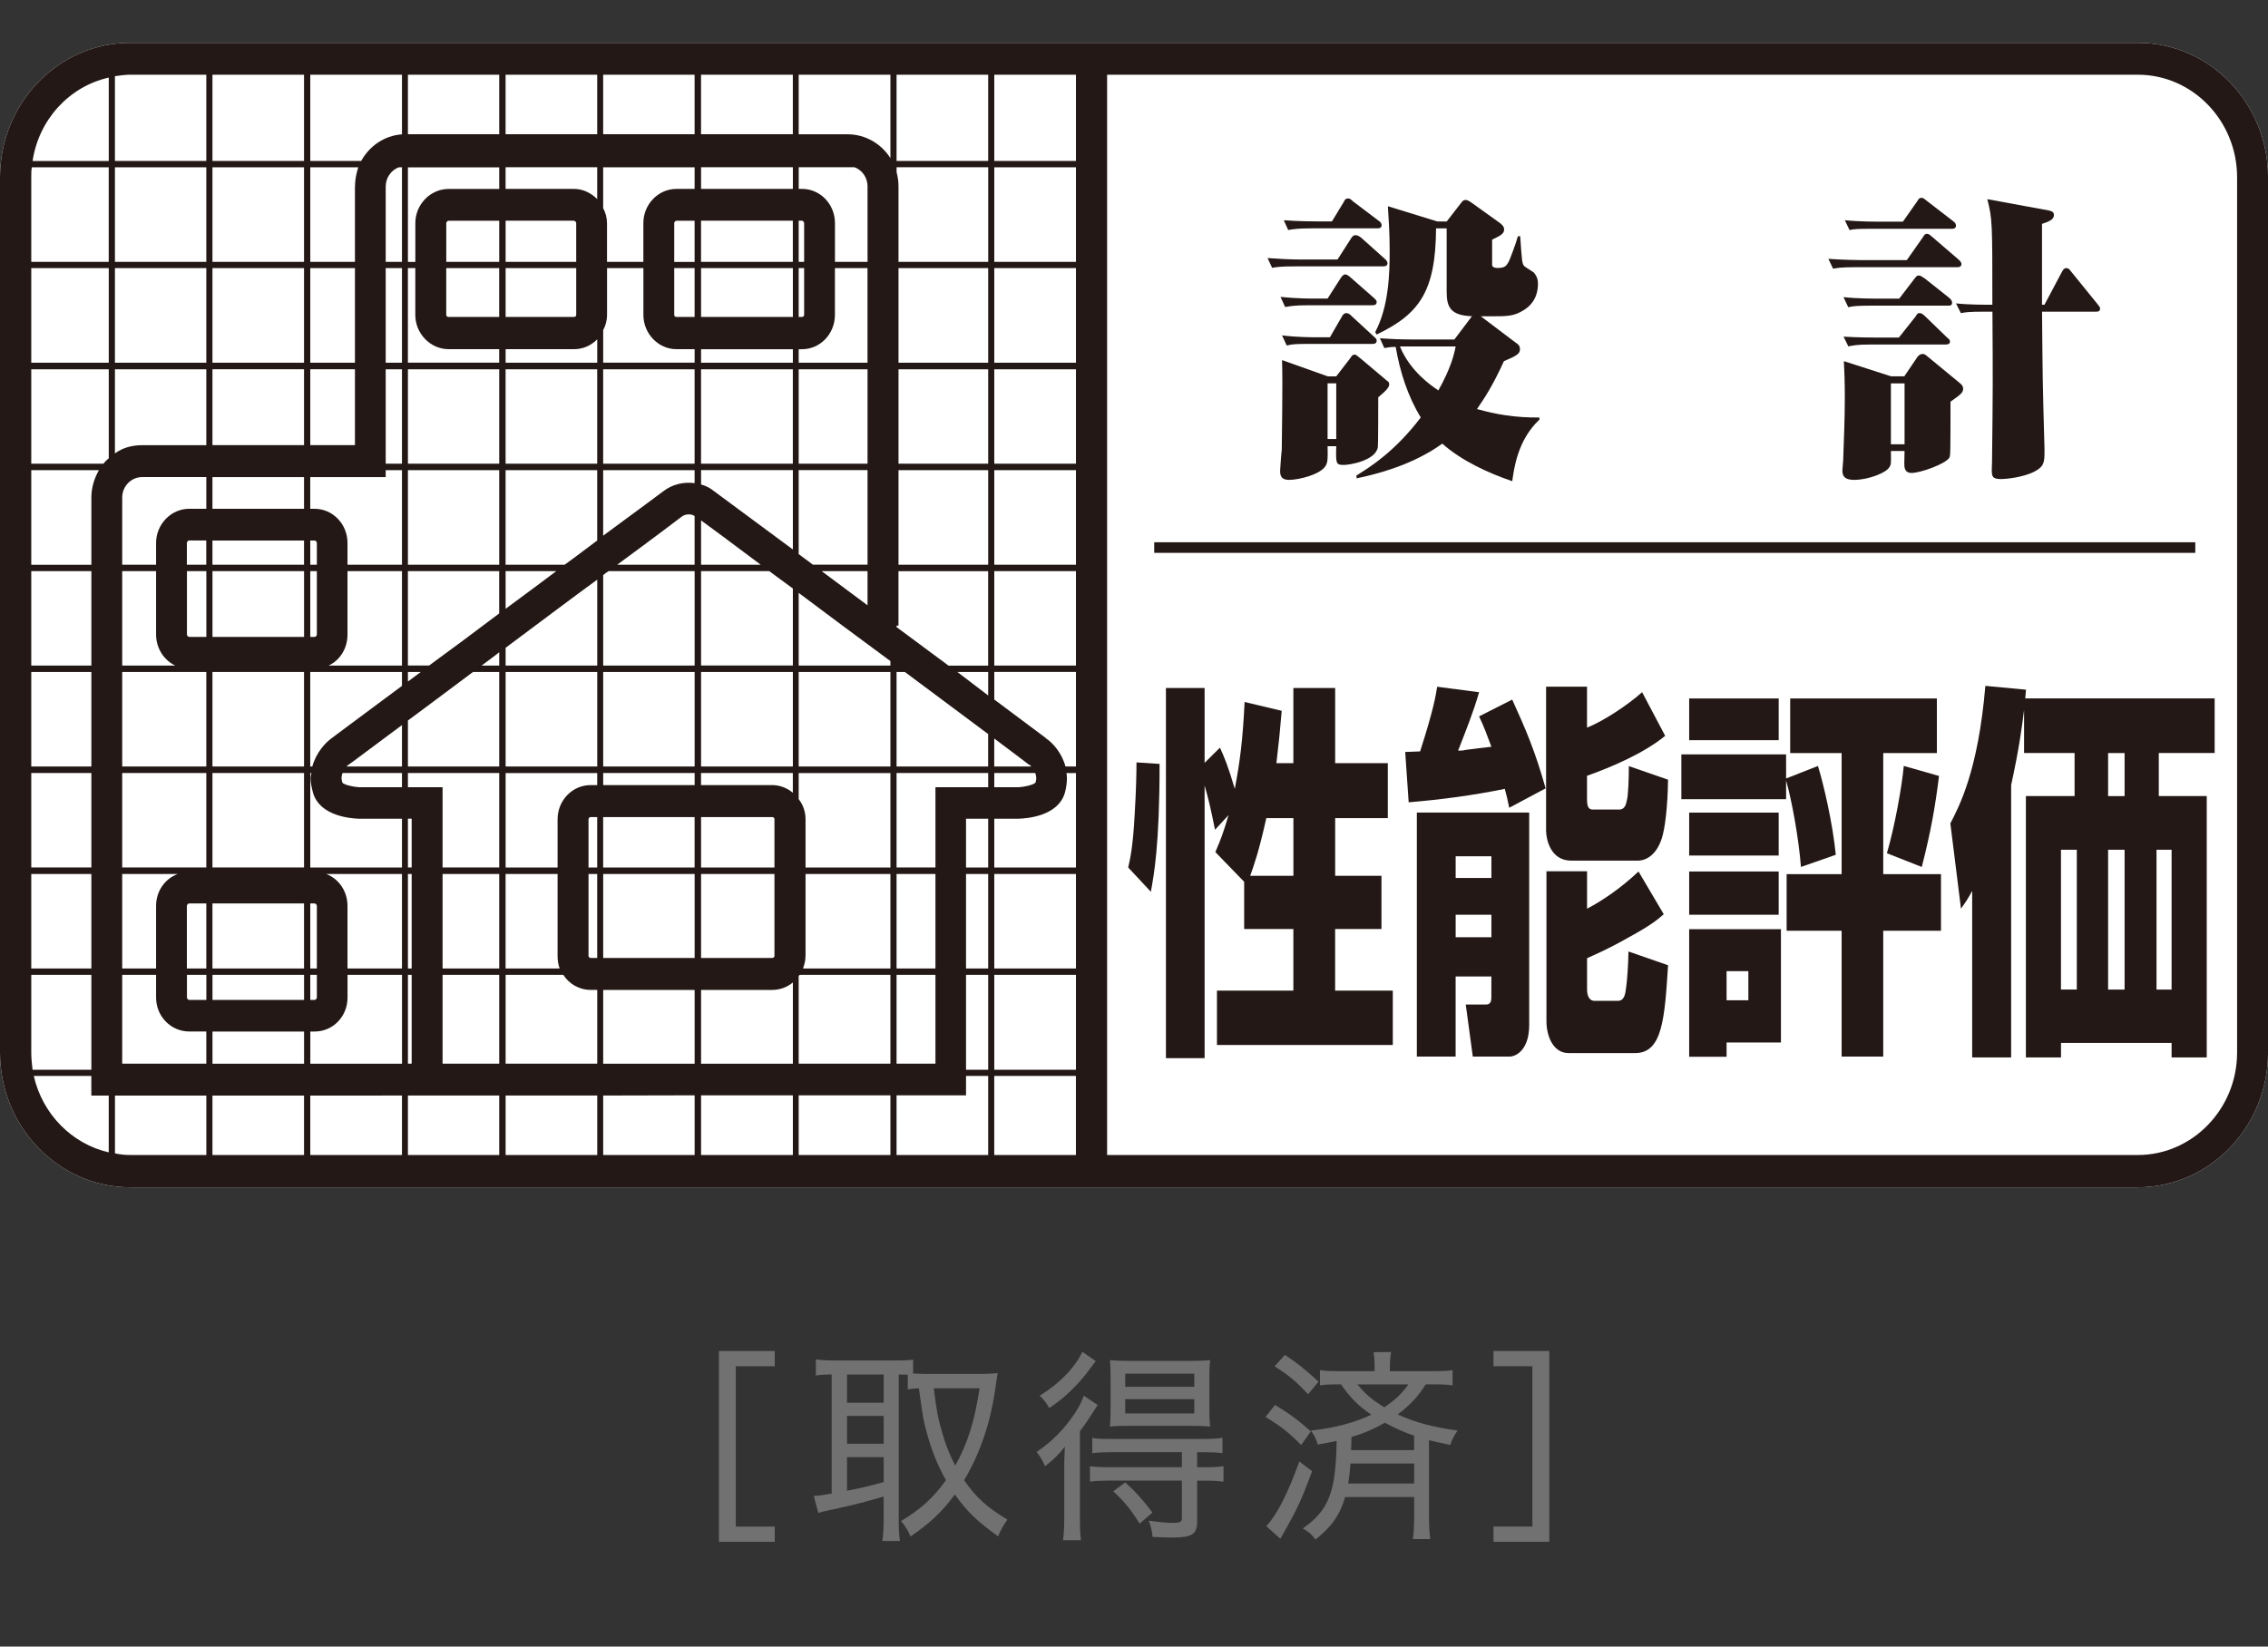 <?xml version="1.0" encoding="UTF-8"?>
<svg id="_ノンブル" xmlns="http://www.w3.org/2000/svg" xmlns:xlink="http://www.w3.org/1999/xlink" version="1.1" viewBox="0 0 62.453 45.354">
  <rect x="0" y="0" width="62.453" height="45.354" fill="#333333" stroke="none"/>
  <!-- Generator: Adobe Illustrator 29.5.1, SVG Export Plug-In . SVG Version: 2.1.0 Build 141)  -->
  <defs>
    <style>
      .st0 {
        fill: #727171;
      }

      .st1 {
        fill: url(#_名称未設定グラデーション_2);
      }

      .st1, .st2, .st3, .st4 {
        isolation: isolate;
        opacity: .01;
      }

      .st2 {
        fill: url(#_名称未設定グラデーション_3);
      }

      .st3 {
        fill: url(#_名称未設定グラデーション_4);
      }

      .st4 {
        fill: url(#_名称未設定グラデーション);
      }

      .st5 {
        fill: #231815;
      }

      .st6 {
        fill: #fff;
      }
    </style>
    <linearGradient id="_名称未設定グラデーション" data-name="名称未設定グラデーション" x1=".687" y1="58.193" x2=".144" y2="59.473" gradientTransform="translate(0 46.378) scale(1 -1)" gradientUnits="userSpaceOnUse">
      <stop offset="0" stop-color="#fff"/>
      <stop offset="1" stop-color="#b5b5b6"/>
    </linearGradient>
    <linearGradient id="_名称未設定グラデーション_2" data-name="名称未設定グラデーション 2" x1="62.141" y1="58.193" x2="61.598" y2="59.473" gradientTransform="translate(0 46.378) scale(1 -1)" gradientUnits="userSpaceOnUse">
      <stop offset="0" stop-color="#fff"/>
      <stop offset="1" stop-color="#b5b5b6"/>
    </linearGradient>
    <linearGradient id="_名称未設定グラデーション_3" data-name="名称未設定グラデーション 3" x1=".687" y1="-11.673" x2=".144" y2="-10.393" gradientTransform="translate(0 46.378) scale(1 -1)" gradientUnits="userSpaceOnUse">
      <stop offset="0" stop-color="#fff"/>
      <stop offset="1" stop-color="#b5b5b6"/>
    </linearGradient>
    <linearGradient id="_名称未設定グラデーション_4" data-name="名称未設定グラデーション 4" x1="62.141" y1="-11.673" x2="61.598" y2="-10.393" gradientTransform="translate(0 46.378) scale(1 -1)" gradientUnits="userSpaceOnUse">
      <stop offset="0" stop-color="#fff"/>
      <stop offset="1" stop-color="#b5b5b6"/>
    </linearGradient>
  </defs>
  <g>
    <g>
      <path class="st0" d="M19.796,37.213h1.538v.42h-1.073v4.416h1.073v.42h-1.538v-5.256h0Z"/>
      <path class="st0" d="M22.903,37.86c-.182,0-.289.005-.437.028v-.443c.142.018.284.028.46.028h1.765c.205,0,.318-.005.454-.022v.381c.108.005.21.011.347.011h1.544c.142,0,.284-.006.438-.022-.012.057-.029.153-.052.329-.13.993-.42,1.862-.874,2.622.335.478.624.744,1.192,1.085-.108.153-.188.295-.256.46-.573-.409-.862-.688-1.191-1.152-.347.471-.665.777-1.221,1.157-.068-.17-.147-.289-.262-.426.551-.329.88-.63,1.238-1.124-.222-.396-.369-.76-.5-1.209-.119-.431-.125-.448-.244-1.322-.142.006-.198.012-.307.028v-.403c-.097-.005-.164-.005-.249-.005v3.99c0,.261.011.448.033.596h-.482c.023-.176.034-.38.034-.596v-.63c-.346.107-.896.249-1.254.323-.341.074-.449.097-.545.131l-.125-.472c.119,0,.221-.017.493-.062v-3.28h0ZM23.324,38.637h1.01v-.777h-1.01v.777ZM23.324,39.767h1.01v-.767h-1.01v.767ZM23.324,41.061c.414-.079.556-.113,1.01-.238v-.687h-1.01v.925ZM25.714,38.24c.073.596.113.823.227,1.209.097.347.216.642.363.92.341-.607.534-1.227.67-2.129h-1.26Z"/>
      <path class="st0" d="M29.305,40.494c0-.233.006-.409.017-.647-.164.216-.306.352-.545.539-.079-.176-.136-.272-.232-.392.426-.289.755-.624,1.05-1.062.108-.164.177-.295.25-.488l.381.256c-.228.357-.296.466-.488.721v2.367c0,.301.006.448.028.636h-.494c.022-.165.034-.341.034-.619v-1.311h0ZM30.173,37.491c-.283.38-.307.408-.442.562-.272.301-.517.517-.84.732-.08-.147-.147-.232-.262-.341.54-.329.965-.766,1.176-1.209l.368.256h0ZM30.604,40c-.21,0-.369.006-.527.028v-.42c.136.022.272.028.527.028h2.526c.244,0,.402-.012.533-.034v.426c-.159-.022-.312-.028-.522-.028h-.176v.414h.193c.232,0,.386-.006.533-.028v.426c-.164-.022-.312-.028-.527-.028h-.199v1.124c0,.352-.136.442-.681.442-.165,0-.318-.005-.545-.017-.023-.198-.046-.295-.108-.448.262.039.517.062.653.062.215,0,.261-.023.261-.137v-1.027h-2.01c-.21,0-.357.006-.521.028v-.426c.147.022.295.028.527.028h2.004v-.414h-1.941,0ZM31.098,39.273c-.228,0-.415.006-.534.022.012-.142.018-.272.018-.539v-.771c0-.262-.006-.381-.018-.522.148.017.29.022.557.022h1.646c.272,0,.426-.006.556-.022-.017.159-.022.295-.022.539v.755c0,.25.006.38.022.539-.142-.017-.312-.022-.527-.022,0,0-1.697,0-1.697,0ZM31.382,41.969c-.244-.392-.414-.602-.727-.892l.33-.244c.312.284.448.438.749.829,0,0-.353.307-.352.307ZM30.985,38.2h1.901v-.363h-1.901v.363ZM30.985,38.932h1.901v-.392h-1.901v.392Z"/>
      <path class="st0" d="M35.109,38.7c.415.25.607.392.988.727l-.268.375c-.329-.335-.556-.517-.981-.772l.261-.329ZM36.132,40.522c-.272.737-.409,1.038-.722,1.589-.039.074-.045.085-.096.171-.02.034-.039.068-.058.102l-.386-.346c.295-.318.602-.92.908-1.782l.353.267h0ZM35.382,37.32c.353.233.534.381.926.738l-.29.347c-.301-.335-.517-.511-.919-.772l.283-.312h0ZM37.04,41.237c-.143.488-.369.817-.817,1.169-.097-.136-.171-.204-.347-.306.715-.5.908-.999.931-2.413-.176.04-.261.057-.517.103-.057-.17-.097-.25-.192-.386.646-.068,1.22-.222,1.663-.438-.341-.227-.568-.454-.835-.834h-.073c-.238,0-.357.006-.506.028v-.42c.148.022.272.028.528.028h.977v-.068c0-.182-.006-.312-.028-.454l.482-.006c-.023.137-.034.261-.034.454v.074h1.187c.261,0,.392-.006.539-.028v.42c-.142-.022-.262-.028-.511-.028h-.228c-.204.329-.432.573-.771.828.471.216.971.353,1.651.443-.102.142-.147.232-.204.397-.357-.074-.448-.097-.585-.131v2.117c0,.255.012.432.034.607h-.477c.022-.176.034-.369.034-.613v-.545h-1.901,0ZM37.187,40.312c-.012.198-.034.363-.062.551h1.816v-.551h-1.754ZM38.941,39.546c-.267-.091-.506-.198-.807-.357-.323.182-.584.295-.919.392-.004.215-.008.337-.012.363h1.737v-.397h0ZM37.38,38.133c.228.277.387.414.738.63.312-.21.482-.375.664-.63h-1.402Z"/>
      <path class="st0" d="M41.125,42.468v-.42h1.072v-4.416h-1.072v-.42h1.538v5.256h-1.538Z"/>
    </g>
    <g>
      <path class="st6" d="M58.868,1.18H3.583C1.61,1.18,0,2.839,0,4.885v24.109c0,2.037,1.61,3.709,3.583,3.709h55.286c1.981,0,3.585-1.672,3.585-3.709V4.885c0-2.046-1.604-3.705-3.585-3.705Z"/>
      <g>
        <path class="st5" d="M58.868,1.18H3.583C1.61,1.18,0,2.839,0,4.885v24.109c0,2.037,1.61,3.709,3.583,3.709h55.286c1.981,0,3.585-1.672,3.585-3.709V4.885c0-2.046-1.604-3.705-3.585-3.705ZM.861,28.994v-2.143h1.655v2.615H.897c-.02-.163-.036-.319-.036-.472h0ZM.877,4.608h2.117v2.605H.861v-2.328c0-.098,0-.189.016-.278h0ZM29.628,29.466h-2.249v-2.615h2.249v2.615ZM28.535,21.443c0,.03-.008.075-.024.119-.064.056-.282.112-.473.122h-.659v-.391h1.126c.018.034.03.095.03.15ZM3.365,26.851h.933v.624c0,.525.412.937.913.937h.47v.886h-2.316s0-2.447,0-2.447ZM23.889,5.139v2.074h-.897v-1.069c0-.516-.403-.941-.905-.941h-.093v-.596h1.537c.212.077.359.286.359.531ZM24.519,18.333h-2.526v-2.002c.804.602,1.677,1.255,2.526,1.878v.124h0ZM5.147,26.851h.535v.692h-.47c-.031,0-.064-.034-.064-.068v-.624h0ZM12.288,7.384h1.458v1.346h-1.392c-.037,0-.066-.021-.066-.057v-1.289h0ZM22.143,7.213h-.15v-1.134h.093c.026,0,.057.044.057.064v1.069ZM5.147,15.732h.535v1.811h-.47c-.031,0-.064-.032-.064-.064,0,0,0-1.747,0-1.747ZM8.725,15.555h-.181v-.667h.117c.031,0,.064.033.064.069v.599h0ZM16.61,9.092c.066-.125.106-.263.106-.419v-1.289h1.001v1.289c0,.518.411.945.91.945h.501v.372h-2.518v-.898h0ZM19.127,7.384v1.346h-.501c-.034,0-.06-.021-.06-.057v-1.289h.561ZM18.566,7.213v-1.069c0-.02.026-.064.06-.064h.501v1.134h-.561ZM19.127,10.172v2.6h-2.518v-2.6s2.518,0,2.518,0ZM19.127,12.95v.358c-.299-.042-.62.034-.864.225.004,0-.669.497-1.654,1.222v-1.805h2.518ZM21.326,23.895h-2.021v-1.389h1.96c.04,0,.061.029.061.061,0,0,0,1.328,0,1.328ZM16.61,26.386v-2.312h2.518v2.312h-2.518ZM16.206,24.074h.239v2.312h-.181c-.032,0-.058-.028-.058-.057,0,0,0-2.255,0-2.255ZM9.432,21.293h1.637v.391h-1.178c-.174-.009-.404-.066-.461-.122-.014-.044-.025-.089-.025-.119,0-.055.012-.116.028-.15ZM9.54,21.113c.03-.021.052-.053.064-.053.011,0,.585-.437,1.465-1.088v1.141s-1.53,0-1.53,0ZM5.851,17.543v-1.811h2.522v1.811h-2.522ZM11.069,18.509v.383c-1.145.848-1.947,1.449-1.947,1.449l.014-.009c-.171.118-.431.396-.536.781h-.057v-2.604h2.525ZM11.233,18.509h.355c-.123.09-.244.18-.355.264v-.264ZM11.233,19.846c.528-.392,1.141-.848,1.792-1.337h.722v2.604h-2.514v-1.267h0ZM13.747,18.333h-.485c.159-.124.333-.242.485-.367v.367ZM13.923,17.843c.878-.652,1.75-1.315,2.523-1.877v2.367h-2.523v-.49ZM13.923,18.509h2.523v2.604h-2.523v-2.604ZM16.445,21.293v.332h-.181c-.503,0-.91.421-.91.942v1.328h-1.431v-2.601h2.523ZM16.206,22.567c0-.032.026-.061.058-.061h.181v1.389h-.239s0-1.328,0-1.328ZM19.305,24.074h2.021v2.255c0,.029-.021.057-.061.057h-1.96s0-2.312,0-2.312ZM19.127,23.895h-2.518v-1.389h2.518s0,1.389,0,1.389ZM16.61,21.625v-.332h2.518v.332h-2.518ZM16.61,21.113v-2.604h2.518v2.604h-2.518ZM16.61,18.333v-2.494c.05-.042.099-.076.149-.107h2.369v2.601h-2.518ZM16.995,15.555c1.049-.768,1.771-1.32,1.771-1.32.102-.085.273-.085.361-.022v1.342h-2.132,0ZM19.305,14.334c.26.19.864.634,1.642,1.221h-1.642v-1.221ZM19.666,13.532c-.106-.088-.226-.15-.361-.188v-.395h2.528v2.186l-2.167-1.603h0ZM16.445,14.888c-.281.206-.571.434-.897.667h-1.626v-2.605h2.523v1.938h0ZM15.318,15.732c-.442.331-.918.686-1.395,1.037v-1.037h1.395ZM13.747,16.896c-.654.496-1.317.986-1.931,1.436h-.584v-2.601h2.514v1.164h0ZM11.069,18.333h-2.021c.316-.146.521-.476.521-.854v-1.747h1.5v2.601h0ZM8.725,17.479c0,.032-.034.064-.064.064h-.117v-1.811h.181v1.747h0ZM8.372,15.555h-2.522v-.667h2.522v.667ZM5.681,15.555h-.535v-.599c0-.035.033-.069.064-.069h.47v.667h0ZM8.372,18.509v2.604h-2.522v-2.604h2.522ZM8.372,21.293v2.601h-2.522v-2.601h2.522ZM8.372,24.885v1.792h-2.522v-1.792h2.522ZM8.544,23.895v-2.601h.032c-.013.034-.024.095-.024.142,0,.124.031.259.068.402.193.66,1.084.706,1.259.713h1.19v1.344h-2.525ZM11.233,22.55h.103v1.344h-.103v-1.344ZM11.233,21.684v-.391h2.514v2.601h-1.56v-2.21h-.954,0ZM13.747,24.074v2.603h-1.56v-2.603h1.56ZM13.923,24.074h1.431v2.255c0,.124.017.239.057.348h-1.489s0-2.603,0-2.603ZM21.832,21.837c-.157-.135-.362-.212-.568-.212h-1.96v-.332h2.528v.544ZM19.305,21.113v-2.604h2.528v2.604h-2.528ZM19.305,18.333v-2.601h1.879c.211.153.42.314.649.478v2.122h-2.528,0ZM22.387,15.555l-.394-.292v-2.314h1.896v2.605h-1.502ZM23.889,15.732v.941l-1.263-.941h1.263ZM23.889,12.772h-1.896v-2.6h1.896v2.6ZM21.832,12.772h-2.528v-2.6h2.528v2.6ZM19.305,9.991v-.372h2.528v.372h-2.528ZM19.305,8.73v-1.346h2.528v1.346h-2.528ZM21.993,7.384h.15v1.289c0,.035-.03.057-.057.057h-.093v-1.346h0ZM21.832,7.213h-2.528v-1.134h2.528v1.134ZM19.305,5.203v-.596h2.528v.596h-2.528ZM19.127,5.203h-.501c-.499,0-.91.425-.91.941v1.069h-1.001v-1.069c0-.141-.04-.288-.106-.41v-1.126h2.518v.596h0ZM16.445,5.484c-.167-.167-.389-.281-.64-.281h-1.883v-.596h2.523v.876h0ZM15.806,6.08c.032,0,.061.044.061.064v1.069h-1.944v-1.134h1.883ZM13.747,7.213h-1.458v-1.069c0-.02.029-.064.066-.064h1.392v1.134ZM13.923,7.384h1.944v1.289c0,.035-.029.057-.061.057h-1.883v-1.346h0ZM15.806,9.618c.25,0,.472-.101.64-.272v.644h-2.523v-.372h1.883,0ZM16.445,10.172v2.6h-2.523v-2.6s2.523,0,2.523,0ZM13.747,12.772h-2.514v-2.6h2.514v2.6ZM13.747,12.95v2.605h-2.514v-2.605h2.514ZM11.069,15.555h-1.5v-.599c0-.517-.402-.942-.909-.942h-.117v-.872h2.078v-.192h.448v2.605h0ZM8.372,13.142v.872h-2.522v-.872h2.522ZM5.681,14.014h-.47c-.501,0-.913.426-.913.942v.599h-.933v-1.853c0-.3.241-.561.549-.561h1.767v.872h0ZM4.298,15.732v1.747c0,.377.217.707.529.854h-1.462v-2.601h.933ZM5.681,18.509v2.604h-2.316v-2.604h2.316ZM5.681,21.293v2.601h-2.316v-2.601h2.316ZM5.211,24.885h.47v1.792h-.535v-1.726c0-.03.033-.066.064-.066ZM5.851,26.851h2.522v.692h-2.522s0-.692,0-.692ZM8.544,26.851h.181v.624c0,.034-.034.068-.064.068h-.117v-.692h0ZM8.544,26.677v-1.792h.117c.031,0,.064.035.064.066v1.726h-.181ZM8.984,24.074h2.085v2.603h-1.5v-1.726c0-.41-.249-.75-.585-.877h0ZM11.233,24.074h.103v2.603h-.103v-2.603ZM11.336,26.851v2.447h-.103v-2.447h.103ZM12.187,26.851h1.56v2.447h-1.56v-2.447ZM13.923,26.851h1.588c.162.251.436.415.754.415h.181v2.032h-2.523v-2.447ZM16.61,27.267h2.518v2.032h-2.518v-2.032ZM19.305,27.267h1.96c.206,0,.41-.073.568-.206v2.238h-2.528v-2.032ZM22.182,26.329v-2.255h2.337v2.603h-2.407c.04-.109.069-.223.069-.348ZM22.182,23.895v-1.328c0-.206-.069-.405-.189-.555v-.718h2.526v2.601h-2.337,0ZM21.993,21.113v-2.604h2.526v2.604s-2.526,0-2.526,0ZM23.889,9.991h-1.896v-.372h.093c.503,0,.905-.426.905-.945v-1.289h.897v2.606ZM13.747,4.608v.596h-1.392c-.501,0-.918.425-.918.941v1.069h-.204v-2.605h2.514ZM11.436,7.384v1.289c0,.518.417.945.918.945h1.392v.372h-2.514v-2.606h.204ZM11.069,9.991h-.448v-2.606h.448v2.606ZM11.069,10.172v2.6h-.448v-2.6s.448,0,.448,0ZM9.774,12.261h-1.23v-2.09h1.23v2.09ZM8.372,12.261h-2.522v-2.09h2.522v2.09ZM3.365,24.074h1.529c-.347.127-.596.467-.596.877v1.726h-.933v-2.603h0ZM5.851,28.413h2.522v.886h-2.522s0-.886,0-.886ZM8.544,28.413h.117c.507,0,.909-.412.909-.937v-.624h1.5v2.447h-2.525v-.886ZM21.993,29.299v-2.419c.008-.007.025-.016.025-.029h2.501v2.447h-2.526ZM24.688,26.851h1.071v2.447h-1.071v-2.447ZM24.688,26.677v-2.603h1.071v2.603h-1.071ZM26.601,24.074h.61v2.603h-.61v-2.603ZM26.601,23.895v-1.344h.61v1.344h-.61ZM25.759,21.684v2.21h-1.071v-2.601h2.523v.391h-1.452,0ZM27.378,21.113v-.771c.58.431.946.714.946.714.021.004.043.024.077.057h-1.023ZM27.211,21.113h-2.523v-2.604h.229c.874.654,1.68,1.254,2.293,1.71v.894ZM26.362,18.509h.849v.647l-.849-.647ZM26.118,18.333l-1.43-1.06v-.041h.053v-1.499h2.469v2.601h-1.093ZM24.742,15.555v-2.605h2.469v2.605h-2.469ZM24.742,12.772v-2.6h2.469v2.6s-2.469,0-2.469,0ZM24.742,9.991v-2.606h2.469v2.606h-2.469ZM11.069,4.608v2.605h-.448v-2.074c0-.245.152-.454.361-.531h.086ZM9.774,5.139v2.074h-1.23v-2.605h1.321c-.051.163-.09.344-.09.531h0ZM9.774,7.384v2.606h-1.23v-2.606h1.23ZM8.372,9.991h-2.522v-2.606h2.522v2.606ZM5.681,9.991h-2.516v-2.606h2.516v2.606ZM5.681,10.172v2.09h-1.767c-.282,0-.541.073-.749.227v-2.316h2.516ZM26.601,26.851h.61v2.615h-.61v-2.615ZM29.628,26.677h-2.249v-2.603h2.249v2.603ZM29.628,23.895h-2.249v-1.344h.672c.188-.007,1.077-.053,1.272-.713.038-.143.057-.278.057-.402,0-.047-.006-.108-.014-.142h.262v2.601h0ZM29.628,21.113h-.288c-.104-.385-.362-.663-.546-.781l.021.009-1.436-1.073v-.76h2.249v2.604h0ZM29.628,18.333h-2.249v-2.601h2.249v2.601ZM29.628,15.555h-2.249v-2.605h2.249v2.605ZM29.628,12.772h-2.249v-2.6h2.249v2.6ZM29.628,9.991h-2.249v-2.606h2.249v2.606ZM29.628,7.213h-2.249v-2.605h2.249v2.605ZM27.211,7.213h-2.469v-2.074c0-.136-.018-.263-.053-.397v-.135h2.523v2.605h0ZM24.688,4.434v-2.376h2.523v2.376h-2.523ZM24.519,4.356c-.25-.396-.689-.657-1.178-.657h-1.348v-1.64h2.526v2.298h0ZM21.832,3.698h-2.528v-1.64h2.528v1.64ZM19.127,3.698h-2.518v-1.64h2.518s0,1.64,0,1.64ZM16.445,3.698h-2.523v-1.64h2.523v1.64ZM13.747,3.698h-2.514v-1.64h2.514v1.64ZM11.069,3.7c-.486.035-.896.322-1.124.734h-1.401v-2.376h2.525v1.642ZM8.372,4.434h-2.522v-2.376h2.522v2.376ZM8.372,4.608v2.605h-2.522v-2.605h2.522ZM5.681,7.213h-2.516v-2.605h2.516v2.605ZM2.995,7.384v2.606H.861v-2.606h2.134ZM2.995,10.172v2.453c-.059.045-.106.095-.148.147H.861v-2.6h2.134ZM2.724,12.95c-.126.224-.208.476-.208.753v1.853H.861v-2.605h1.863ZM2.516,15.732v2.601H.861v-2.601h1.655ZM2.516,18.509v2.604H.861v-2.604h1.655ZM2.516,21.293v2.601H.861v-2.601h1.655ZM2.516,24.074v2.603H.861v-2.603h1.655ZM8.372,30.178v1.636h-2.522v-1.636h2.522ZM8.544,30.178l2.525-.002v1.638h-2.525s0-1.636,0-1.636ZM11.233,30.176h2.514v1.638h-2.514v-1.638ZM13.923,30.176h2.523v1.638h-2.523v-1.638ZM16.61,30.176l2.518-.006v1.644h-2.518v-1.638ZM19.305,30.17h2.528v1.644h-2.528v-1.644ZM21.993,30.17h2.526v1.644h-2.526s0-1.644,0-1.644ZM24.688,30.17h1.913v-.534h.61v2.178h-2.523v-1.644ZM27.378,29.636h2.249v2.178h-2.249v-2.178ZM29.628,4.434h-2.249v-2.376h2.249v2.376ZM5.681,2.058v2.376h-2.516v-2.336c.132-.018.283-.04.417-.04,0,0,2.099,0,2.099,0ZM2.995,2.137v2.298H.897c.172-1.143,1.01-2.054,2.098-2.298ZM.93,29.636h1.585v.541h.479v1.564c-1.019-.234-1.827-1.057-2.064-2.106ZM3.166,31.768v-1.59h2.516v1.636h-2.099c-.134,0-.285-.014-.417-.046ZM61.602,28.994c0,1.546-1.226,2.82-2.733,2.82h-28.383V2.058h28.383c1.508,0,2.733,1.271,2.733,2.827v24.109Z"/>
        <rect class="st5" x="31.783" y="14.936" width="28.668" height=".292"/>
        <path class="st5" d="M31.245,22.431c-.047.887-.121,1.216-.178,1.464l.624.668c.081-.46.24-1.244.24-3.522l-.636-.041c0,.272-.008.728-.05,1.431h0Z"/>
        <path class="st5" d="M36.766,25.589h1.275v-1.465h-1.275v-1.59h1.45v-1.513h-1.45v-2.071h-1.151v2.071h-.467c.068-.566.102-.917.146-1.442l-1.022-.243c-.05,1.051-.13,1.659-.27,2.392-.178-.606-.3-.903-.409-1.134l-.422.418v-2.061h-1.065v10.196h1.065v-7.512c.11.378.171.654.287,1.22l.371-.403c-.122.424-.211.672-.362,1.018l.793.818v1.301h1.355v1.697h-2.104v1.497h4.842v-1.497h-1.588v-1.697h0ZM35.616,24.124h-1.191c.095-.261.242-.67.445-1.59h.746v1.59Z"/>
        <path class="st5" d="M44.805,22.013c-.029.13-.047.286-.228.286h-.687c-.093,0-.189,0-.189-.274v-.656c.695-.247,1.574-.627,2.152-1.101l-.635-1.202c-.377.342-1.081.808-1.517.975v-1.127h-1.127v3.961c0,.223.109.831.694.831h1.836c.144,0,.477-.076.652-.601.094-.276.167-.902.176-1.629l-1.079-.374c0,.393-.021.797-.048.91Z"/>
        <path class="st5" d="M39.015,29.103h1.068v-2.207h.984v.556c0,.082,0,.217-.14.217h-.565l.194,1.434h1.029c.087,0,.524-.107.524-.876v-5.845h-3.094v6.72h0ZM40.084,23.586h.984v.597h-.984v-.597ZM40.084,25.196h.984v.62h-.984v-.62Z"/>
        <path class="st5" d="M40.729,19.732c.146.311.2.467.339.837-.119.01-.595.071-.703.086-.089.021-.125.021-.214.021.203-.523.42-1.056.578-1.609l-1.154-.151c-.042.254-.096.617-.47,1.781-.066,0-.349.016-.41.016l.095,1.386c.88-.073,1.766-.189,2.647-.37.055.2.073.285.122.521l1.002-.535c-.286-1.018-.54-1.609-.92-2.445l-.913.463h0Z"/>
        <path class="st5" d="M44.777,27.201c-.019.162-.042.367-.228.367h-.64c-.161,0-.207-.169-.207-.311v-.864c.189-.088.541-.228,1.163-.583.572-.312.769-.47.949-.628l-.695-1.177c-.482.453-.971.79-1.417,1.025v-1.032h-1.118v4.133c0,.398.179.875.607.875h1.84c.75,0,.808-.963.902-2.419l-1.091-.379c-.003.322-.035.805-.064.992h0Z"/>
        <path class="st5" d="M51.959,23.502l.96.378c.244-.956.364-1.612.475-2.507l-.97-.276c-.056.596-.25,1.667-.465,2.404Z"/>
        <rect class="st5" x="46.514" y="24.005" width="2.465" height="1.191"/>
        <path class="st5" d="M46.514,29.108h1.03v-.393h1.497v-3.121h-2.527v3.513ZM47.544,26.75h.6v.802h-.6v-.802Z"/>
        <rect class="st5" x="46.514" y="22.383" width="2.465" height="1.182"/>
        <path class="st5" d="M50.551,23.545c-.085-.881-.34-1.959-.491-2.447l-.877.345v-.663h-2.884v1.233h2.884v-.517c.156.544.35,1.603.409,2.384l.958-.335h0Z"/>
        <polygon class="st5" points="51.858 20.743 53.335 20.743 53.335 19.239 49.296 19.239 49.296 20.743 50.712 20.743 50.712 24.078 49.198 24.078 49.198 25.637 50.712 25.637 50.712 29.103 51.858 29.103 51.858 25.637 53.448 25.637 53.448 24.078 51.858 24.078 51.858 20.743"/>
        <rect class="st5" x="46.514" y="19.239" width="2.465" height="1.149"/>
        <path class="st5" d="M55.788,18.997l-1.118-.105c-.199,2.351-.725,3.325-.964,3.788l.293,2.349c.166-.235.206-.301.308-.489v4.587h1.073v-7.503c.217-.986.301-1.622.356-2.068v1.185h1.391v1.185h-1.341v7.2h.967v-.399h3.045v.399h.968v-7.2h-1.32v-1.185h1.538v-1.504h-5.215l.02-.241h0ZM59.383,23.406h.415v3.851h-.415v-3.851ZM58.05,20.743h.454v1.185h-.454v-1.185ZM58.05,23.406h.454v3.851h-.454v-3.851ZM57.188,27.256h-.436v-3.851h.436v3.851Z"/>
        <path class="st5" d="M35.672,7.337h2.413c.034,0,.122,0,.122-.086,0-.046-.032-.085-.088-.134l-.632-.565c-.077-.063-.122-.074-.156-.074-.052,0-.077.012-.124.084l-.376.586h-1.007c-.306,0-.617-.018-.919-.04l.125.269c.129-.023.244-.04.643-.04h0Z"/>
        <path class="st5" d="M36.119,6.289h1.816c.025,0,.11,0,.11-.085,0-.046-.027-.09-.085-.126l-.693-.524c-.085-.079-.1-.087-.153-.087-.054,0-.09.038-.106.087l-.33.544h-.418c-.069,0-.491,0-.909-.032l.122.269c.16-.027.284-.045.647-.045h0Z"/>
        <path class="st5" d="M37.867,9.145l.042.069c1.179-.566,1.624-1.186,1.635-2.924h.292v1.738c0,.407.083.664.701.682l-.015.014-.473.627h-1.146c-.301,0-.601-.012-.905-.034l.122.27c.097-.015.157-.032.313-.032.117.687.33,1.354.69,1.944-.724.952-1.407,1.371-1.774,1.601l.009.075c1.085-.224,1.837-.58,2.359-.955.523.467,1.251.804,1.925,1.034.047-.321.137-1.124.748-1.695v-.059c-.684.006-1.203-.089-1.719-.233.183-.266.426-.622.742-1.319.326-.14.442-.195.442-.327,0-.101-.057-.145-.115-.18l-.963-.729h.311c.406,0,.602,0,.868-.168.373-.227.394-.584.394-.727,0-.169-.061-.239-.111-.309-.038-.026-.222-.143-.255-.168-.075-.067-.075-.147-.123-.833h-.063c-.058.211-.222.644-.253.701-.064.114-.102.173-.301.173-.034,0-.143,0-.156-.075v-.705c.221-.107.33-.159.33-.277,0-.086-.054-.13-.109-.176l-.795-.571c-.072-.044-.1-.069-.158-.069-.059,0-.078.024-.129.09l-.389.502h-.261l-1.359-.419c.018.327.049.694.049,1.226,0,.621-.022,1.53-.398,2.24h0ZM39.608,10.754c-.194-.13-.777-.524-1.059-1.212h1.535c-.044.227-.13.591-.476,1.212h0Z"/>
        <path class="st5" d="M36.999,12.807c.174,0,.882-.121.942-.49.011-.06.011-1.196.011-1.374.127-.11.302-.249.302-.349,0-.045-.011-.082-.058-.104l-.728-.614c-.121-.1-.134-.108-.167-.108-.059,0-.079.037-.119.097l-.387.502h-.232l-1.26-.448c.023.641-.008,2.317-.008,2.474-.013.077-.045.557-.045.574,0,.124.023.251.241.251.286,0,.866-.15,1.007-.38.066-.1.066-.204.059-.547h.239c-.016.486-.003.515.203.515h0ZM36.557,12.092v-1.533h.239v1.533h-.239Z"/>
        <path class="st5" d="M37.066,8.625c-.052,0-.099.058-.111.087l-.333.578h-.406c-.06,0-.511,0-.913-.052l.129.279c.162-.041.266-.044.643-.044h1.725c.052,0,.109-.016.109-.088,0-.052-.028-.069-.088-.124l-.599-.552c-.055-.062-.101-.084-.156-.084Z"/>
        <path class="st5" d="M37.909,8.323c0-.052-.028-.069-.09-.129l-.626-.549c-.043-.04-.106-.087-.149-.087-.037,0-.077.031-.118.09l-.369.576h-.382c-.071,0-.492,0-.914-.046l.128.279c.134-.023.25-.049.651-.049h1.743c.036,0,.126,0,.126-.084h0Z"/>
        <path class="st5" d="M52.64,13.027c.239,0,.929-.245,1.038-.42.032-.05.032-.2.032-1.543.288-.201.348-.252.348-.359,0-.052-.019-.092-.081-.145l-.876-.722c-.096-.075-.099-.088-.161-.088-.035,0-.088.017-.132.07l-.37.546h-.363l-1.301-.418c.014.292.026.541.026,1.012,0,.576-.026,1.156-.045,1.725,0,.042-.021.217-.021.264,0,.101,0,.269.324.269.388,0,.887-.196.968-.349.049-.069.049-.106.043-.446h.376c0,.046-.007.286-.007.34,0,.097,0,.264.202.264h0ZM52.069,12.237v-1.676h.376v1.676h-.376Z"/>
        <path class="st5" d="M50.896,9.541c.128-.024.232-.052.636-.052h2.043c.032,0,.121,0,.121-.079,0-.051-.03-.073-.089-.121l-.596-.578c-.071-.065-.101-.087-.159-.087-.044,0-.061.022-.106.098l-.458.576h-.615c-.07,0-.492,0-.908-.025l.132.267h0Z"/>
        <path class="st5" d="M53.86,8.354l.137.272c.113-.026.235-.041.641-.041h.227c.012,1.925.012,2.128-.011,4.12,0,.029-.007.2-.007.236,0,.186.018.254.254.254.171,0,.604-.052.898-.194.29-.146.3-.261.3-.576v-.066c-.053-1.824-.053-2.027-.068-3.774h1.487c.041,0,.111,0,.111-.084,0-.037-.006-.043-.069-.123l-.728-.898c-.057-.077-.08-.095-.138-.095-.058,0-.081.049-.111.095l-.485.913h-.068v-2.226c.228-.074.328-.132.328-.243,0-.093-.065-.108-.151-.129l-1.683-.309c.139.543.139.643.139,2.908-.23,0-.67,0-1.005-.038h0Z"/>
        <path class="st5" d="M51.572,6.302h2.177c.032,0,.112,0,.112-.089,0-.055-.037-.09-.079-.122l-.728-.562c-.094-.076-.106-.08-.143-.08-.058,0-.073.02-.119.098l-.393.559h-.69c-.015,0-.544,0-.909-.041l.13.272c.128-.031.25-.035.642-.035h0Z"/>
        <path class="st5" d="M53.645,8.42c.042,0,.109,0,.109-.079,0-.069-.045-.103-.077-.135l-.676-.536c-.097-.065-.123-.081-.164-.081-.047,0-.055.009-.114.081l-.425.556h-.627c-.017,0-.546,0-.908-.042l.132.278c.128-.029.232-.043.636-.043h2.113Z"/>
        <path class="st5" d="M51.122,7.36h2.769c.039,0,.12,0,.12-.09,0-.02-.008-.059-.081-.123l-.719-.618c-.085-.073-.103-.089-.157-.089-.049,0-.066.036-.106.097l-.441.628h-1.248c-.033,0-.547-.006-.912-.036l.13.272c.102-.018.209-.042.646-.042h0Z"/>
      </g>
    </g>
  </g>
  <g>
    <rect class="st4" y="-12.756" width="1" height="1"/>
    <rect class="st1" x="61.453" y="-12.756" width="1" height="1"/>
  </g>
  <g>
    <rect class="st2" y="57.11" width="1" height="1"/>
    <rect class="st3" x="61.453" y="57.11" width="1" height="1"/>
  </g>
</svg>